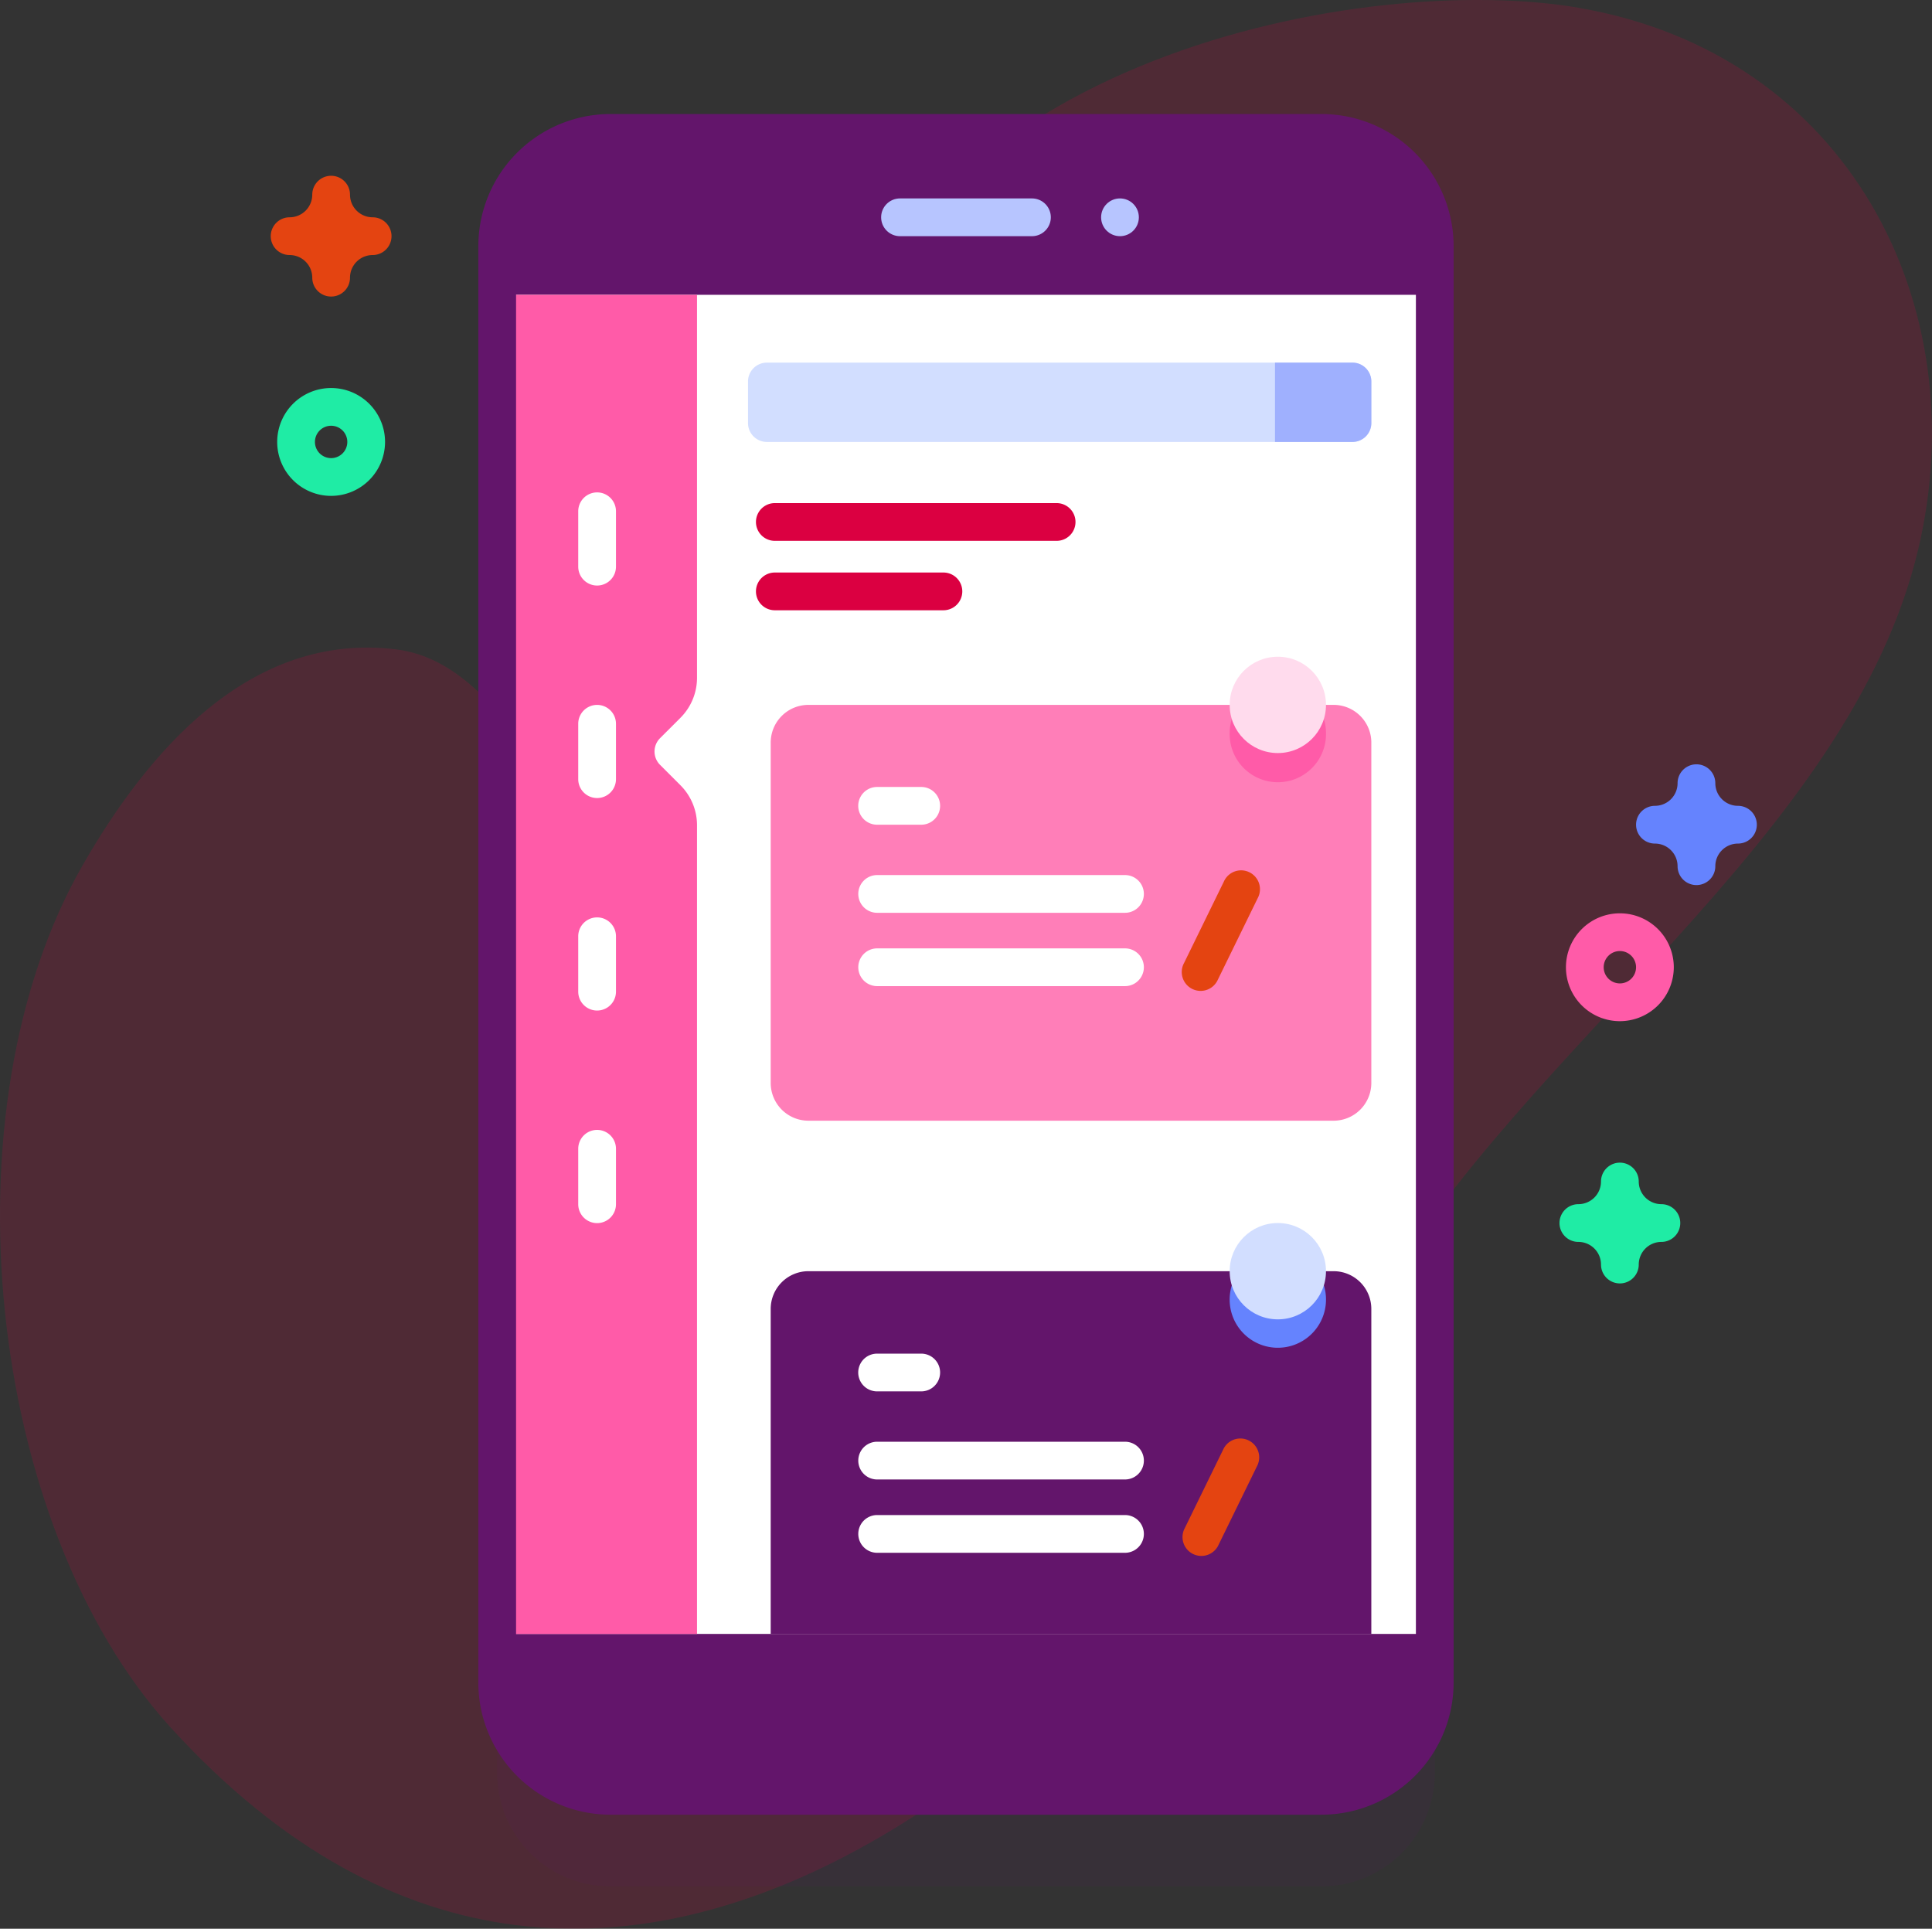 <svg xmlns="http://www.w3.org/2000/svg" width="131.309" height="131.08" viewBox="0 0 131.309 131.08"><rect x="0" y="0" width="131.309" height="131.08" fill="#333333" stroke="none"/><g id="Groupe_196" data-name="Groupe 196" transform="translate(-539.179 -518.227)"><g id="Groupe_174" data-name="Groupe 174" transform="translate(539.179 518.227)" opacity="0.17"><path id="Trac&#xE9;_346" data-name="Trac&#xE9; 346" d="M646.462,518.753c-14.276-2.442-45.727,3.125-51.294,26.933-3.7,15.829-3.592,28.743-12.933,28.985-5.558.144-8.456-11.364-16.129-12.31-10.014-1.235-16.964,7.1-21.3,14.654-9.542,16.612-6.558,44.86,5.989,58.636,30.388,33.362,66.474-1.526,81.9-28.8,9.9-17.494,32.221-31.635,36.871-51.356,3.892-16.51-4.745-33.6-23.108-36.738Z" transform="translate(-539.179 -518.227)" fill="#db0041"></path></g><g id="Groupe_195" data-name="Groupe 195" transform="translate(557.581 525.976)"><g id="Groupe_193" data-name="Groupe 193" transform="translate(14.108)"><g id="Groupe_176" data-name="Groupe 176"><path id="Trac&#xE9;_347" data-name="Trac&#xE9; 347" d="M726.974,690.459H678.64a7.694,7.694,0,0,1-7.694-7.694v-97.63a7.694,7.694,0,0,1,7.694-7.694h48.334a7.694,7.694,0,0,1,7.694,7.694v97.63A7.694,7.694,0,0,1,726.974,690.459Z" transform="translate(-669.664 -570.004)" fill="#63156b" opacity="0.1" style="mix-blend-mode: normal;isolation: isolate"></path><path id="Trac&#xE9;_348" data-name="Trac&#xE9; 348" d="M726.974,666.459H678.64a7.694,7.694,0,0,1-7.694-7.694v-97.63a7.694,7.694,0,0,1,7.694-7.694h48.334a7.694,7.694,0,0,1,7.694,7.694v97.63A7.694,7.694,0,0,1,726.974,666.459Z" transform="translate(-669.664 -552.159)" fill="#63156b"></path><path id="Trac&#xE9;_349" data-name="Trac&#xE9; 349" d="M670.948,596.35h63.721v91.009H670.948Z" transform="translate(-669.665 -584.063)" fill="#fff"></path><path id="Trac&#xE9;_350" data-name="Trac&#xE9; 350" d="M683.4,625.1l-1.383,1.382a1.282,1.282,0,0,0,0,1.814l1.385,1.385a3.846,3.846,0,0,1,1.127,2.72v54.962h-13.58V596.35h13.58v26.024A3.848,3.848,0,0,1,683.4,625.1Z" transform="translate(-669.666 -584.063)" fill="#ff5ba8"></path><path id="Trac&#xE9;_351" data-name="Trac&#xE9; 351" d="M723.256,664.023H674.922a8.986,8.986,0,0,1-8.976-8.976v-97.63a8.986,8.986,0,0,1,8.976-8.976h48.334a8.986,8.986,0,0,1,8.976,8.976v97.63a8.987,8.987,0,0,1-8.977,8.976ZM674.922,551.006a6.419,6.419,0,0,0-6.412,6.412v97.63a6.419,6.419,0,0,0,6.412,6.412h48.334a6.419,6.419,0,0,0,6.412-6.412v-97.63a6.419,6.419,0,0,0-6.412-6.412Z" transform="translate(-665.946 -548.441)" fill="#63156b"></path><g id="Groupe_175" data-name="Groupe 175" transform="translate(27.377 5.737)"><path id="Trac&#xE9;_352" data-name="Trac&#xE9; 352" d="M782.945,573.376h-8.967a1.282,1.282,0,1,1,0-2.565h8.967a1.282,1.282,0,1,1,0,2.565Z" transform="translate(-772.695 -570.811)" fill="#b7c5ff"></path></g><circle id="Ellipse_46" data-name="Ellipse 46" cx="1.283" cy="1.283" r="1.283" transform="translate(42.327 5.736)" fill="#b7c5ff"></circle></g><g id="Groupe_177" data-name="Groupe 177" transform="translate(6.79 25.716)"><path id="Trac&#xE9;_353" data-name="Trac&#xE9; 353" d="M694.988,653.759v-3.765a1.282,1.282,0,1,0-2.565,0v3.765a1.282,1.282,0,1,0,2.565,0Z" transform="translate(-692.423 -648.712)" fill="#fff"></path></g><g id="Groupe_178" data-name="Groupe 178" transform="translate(18.868 26.443)"><path id="Trac&#xE9;_354" data-name="Trac&#xE9; 354" d="M740.8,654.113h19.153a1.282,1.282,0,0,0,0-2.565H740.8a1.282,1.282,0,0,0,0,2.565Z" transform="translate(-739.517 -651.548)" fill="#db0041"></path></g><g id="Groupe_179" data-name="Groupe 179" transform="translate(18.868 31.161)"><path id="Trac&#xE9;_355" data-name="Trac&#xE9; 355" d="M740.8,672.508h11.459a1.282,1.282,0,0,0,0-2.565H740.8a1.282,1.282,0,0,0,0,2.565Z" transform="translate(-739.517 -669.943)" fill="#db0041"></path></g><g id="Groupe_180" data-name="Groupe 180" transform="translate(6.79 40.158)"><path id="Trac&#xE9;_356" data-name="Trac&#xE9; 356" d="M694.988,710.071v-3.765a1.282,1.282,0,1,0-2.565,0v3.765a1.282,1.282,0,1,0,2.565,0Z" transform="translate(-692.423 -705.024)" fill="#fff"></path></g><g id="Groupe_181" data-name="Groupe 181" transform="translate(6.79 54.6)"><path id="Trac&#xE9;_357" data-name="Trac&#xE9; 357" d="M694.988,766.383v-3.765a1.282,1.282,0,0,0-2.565,0v3.765a1.282,1.282,0,1,0,2.565,0Z" transform="translate(-692.423 -761.336)" fill="#fff"></path></g><g id="Groupe_182" data-name="Groupe 182" transform="translate(6.79 69.042)"><path id="Trac&#xE9;_358" data-name="Trac&#xE9; 358" d="M694.988,822.7V818.93a1.282,1.282,0,0,0-2.565,0V822.7a1.282,1.282,0,0,0,2.565,0Z" transform="translate(-692.423 -817.648)" fill="#fff"></path></g><g id="Groupe_183" data-name="Groupe 183" transform="translate(19.871 36.884)"><path id="Trac&#xE9;_359" data-name="Trac&#xE9; 359" d="M784.249,707.585v23.13a2.564,2.564,0,0,1-2.565,2.565H745.993a2.564,2.564,0,0,1-2.565-2.565v-23.13a2.564,2.564,0,0,1,2.565-2.565h35.692a2.564,2.564,0,0,1,2.565,2.565Z" transform="translate(-743.428 -701.748)" fill="#ff7eb8"></path><path id="Trac&#xE9;_360" data-name="Trac&#xE9; 360" d="M871.605,706.946a3.274,3.274,0,1,1-6.547,0,3.241,3.241,0,0,1,.628-1.926h5.291a3.241,3.241,0,0,1,.628,1.926Z" transform="translate(-833.864 -701.748)" fill="#ff5ba8"></path><circle id="Ellipse_47" data-name="Ellipse 47" cx="3.273" cy="3.273" r="3.273" transform="translate(31.194)" fill="#ffdbed"></circle></g><g id="Groupe_184" data-name="Groupe 184" transform="translate(19.871 75.371)"><path id="Trac&#xE9;_361" data-name="Trac&#xE9; 361" d="M784.249,857.655v22.087H743.428V857.655a2.564,2.564,0,0,1,2.565-2.565h35.692A2.564,2.564,0,0,1,784.249,857.655Z" transform="translate(-743.428 -851.817)" fill="#63156b"></path><path id="Trac&#xE9;_362" data-name="Trac&#xE9; 362" d="M871.605,857.016a3.274,3.274,0,1,1-5.919-1.926h5.291a3.258,3.258,0,0,1,.628,1.926Z" transform="translate(-833.864 -851.817)" fill="#6583fe"></path><circle id="Ellipse_48" data-name="Ellipse 48" cx="3.273" cy="3.273" r="3.273" transform="translate(31.194)" fill="#d2deff"></circle></g><path id="Trac&#xE9;_363" data-name="Trac&#xE9; 363" d="M778.5,619.708H738.7a1.282,1.282,0,0,1-1.282-1.282V615.6a1.282,1.282,0,0,1,1.282-1.282h39.8a1.282,1.282,0,0,1,1.282,1.282v2.827A1.282,1.282,0,0,1,778.5,619.708Z" transform="translate(-719.089 -597.422)" fill="#d2deff"></path><path id="Trac&#xE9;_364" data-name="Trac&#xE9; 364" d="M882.338,614.316h-5.265v5.392h5.265a1.283,1.283,0,0,0,1.282-1.282V615.6a1.282,1.282,0,0,0-1.282-1.282Z" transform="translate(-822.927 -597.422)" fill="#9fb0fe"></path><g id="Groupe_188" data-name="Groupe 188" transform="translate(25.824 45.735)"><g id="Groupe_185" data-name="Groupe 185" transform="translate(0 10.97)"><path id="Trac&#xE9;_365" data-name="Trac&#xE9; 365" d="M784.767,769.543H767.922a1.282,1.282,0,1,0,0,2.565h16.845a1.282,1.282,0,1,0,0-2.565Z" transform="translate(-766.64 -769.543)" fill="#fff"></path></g><g id="Groupe_186" data-name="Groupe 186" transform="translate(22.007 5.719)"><path id="Trac&#xE9;_366" data-name="Trac&#xE9; 366" d="M854.887,756.437l2.7-5.523a1.282,1.282,0,1,0-2.3-1.127l-2.7,5.523a1.282,1.282,0,1,0,2.3,1.127Z" transform="translate(-852.452 -749.068)" fill="#e44411"></path></g><g id="Groupe_187" data-name="Groupe 187" transform="translate(0 5.987)"><path id="Trac&#xE9;_367" data-name="Trac&#xE9; 367" d="M784.767,750.115H767.922a1.282,1.282,0,0,0,0,2.565h16.845a1.282,1.282,0,0,0,0-2.565Z" transform="translate(-766.64 -750.115)" fill="#fff"></path></g><path id="Trac&#xE9;_368" data-name="Trac&#xE9; 368" d="M770.918,726.77h-3a1.282,1.282,0,0,0,0,2.565h3a1.282,1.282,0,0,0,0-2.565Z" transform="translate(-766.64 -726.77)" fill="#fff"></path></g><g id="Groupe_192" data-name="Groupe 192" transform="translate(25.824 84.247)"><g id="Groupe_189" data-name="Groupe 189" transform="translate(0 10.97)"><path id="Trac&#xE9;_369" data-name="Trac&#xE9; 369" d="M784.767,919.711H767.922a1.282,1.282,0,1,0,0,2.565h16.845a1.282,1.282,0,0,0,0-2.565Z" transform="translate(-766.64 -919.711)" fill="#fff"></path></g><g id="Groupe_190" data-name="Groupe 190" transform="translate(22.007 5.719)"><path id="Trac&#xE9;_370" data-name="Trac&#xE9; 370" d="M854.887,906.6l2.7-5.523a1.282,1.282,0,0,0-2.3-1.127l-2.7,5.523a1.282,1.282,0,0,0,2.3,1.127Z" transform="translate(-852.452 -899.236)" fill="#e44411"></path></g><g id="Groupe_191" data-name="Groupe 191" transform="translate(0 5.987)"><path id="Trac&#xE9;_371" data-name="Trac&#xE9; 371" d="M784.767,900.284H767.922a1.282,1.282,0,1,0,0,2.565h16.845a1.282,1.282,0,1,0,0-2.565Z" transform="translate(-766.64 -900.284)" fill="#fff"></path></g><path id="Trac&#xE9;_372" data-name="Trac&#xE9; 372" d="M770.918,876.938h-3a1.282,1.282,0,1,0,0,2.565h3a1.282,1.282,0,0,0,0-2.565Z" transform="translate(-766.64 -876.938)" fill="#fff"></path></g></g><path id="Trac&#xE9;_373" data-name="Trac&#xE9; 373" d="M957.84,767.581a3.665,3.665,0,1,1,3.665-3.665,3.669,3.669,0,0,1-3.665,3.665Zm0-4.766a1.1,1.1,0,1,0,1.1,1.1A1.1,1.1,0,0,0,957.84,762.815Z" transform="translate(-866.147 -705.929)" fill="#ff5ba8"></path><path id="Trac&#xE9;_374" data-name="Trac&#xE9; 374" d="M616.308,628.378a3.665,3.665,0,1,1,3.665-3.665A3.669,3.669,0,0,1,616.308,628.378Zm0-4.766a1.1,1.1,0,1,0,1.1,1.1A1.1,1.1,0,0,0,616.308,623.612Z" transform="translate(-612.205 -602.426)" fill="#1feca5"></path><path id="Trac&#xE9;_375" data-name="Trac&#xE9; 375" d="M615.038,573.018a1.282,1.282,0,0,1-1.282-1.282,1.54,1.54,0,0,0-1.539-1.539,1.282,1.282,0,0,1,0-2.565,1.54,1.54,0,0,0,1.539-1.539,1.282,1.282,0,0,1,2.565,0,1.54,1.54,0,0,0,1.539,1.539,1.282,1.282,0,1,1,0,2.565,1.54,1.54,0,0,0-1.539,1.539A1.282,1.282,0,0,1,615.038,573.018Z" transform="translate(-610.935 -560.613)" fill="#e44411"></path><g id="Groupe_194" data-name="Groupe 194" transform="translate(87.59 44.196)"><path id="Trac&#xE9;_376" data-name="Trac&#xE9; 376" d="M956.569,834.536a1.282,1.282,0,0,1-1.282-1.282,1.54,1.54,0,0,0-1.539-1.539,1.282,1.282,0,0,1,0-2.565,1.54,1.54,0,0,0,1.539-1.539,1.282,1.282,0,1,1,2.565,0,1.54,1.54,0,0,0,1.539,1.539,1.282,1.282,0,0,1,0,2.565,1.54,1.54,0,0,0-1.539,1.539A1.282,1.282,0,0,1,956.569,834.536Z" transform="translate(-952.466 -799.257)" fill="#1feca5"></path><path id="Trac&#xE9;_377" data-name="Trac&#xE9; 377" d="M976.861,728.977a1.282,1.282,0,0,1-1.282-1.282,1.54,1.54,0,0,0-1.539-1.539,1.282,1.282,0,1,1,0-2.565,1.54,1.54,0,0,0,1.539-1.539,1.282,1.282,0,1,1,2.565,0,1.54,1.54,0,0,0,1.539,1.539,1.282,1.282,0,1,1,0,2.565,1.54,1.54,0,0,0-1.539,1.539A1.282,1.282,0,0,1,976.861,728.977Z" transform="translate(-967.554 -720.77)" fill="#6583fe"></path></g></g></g></svg>